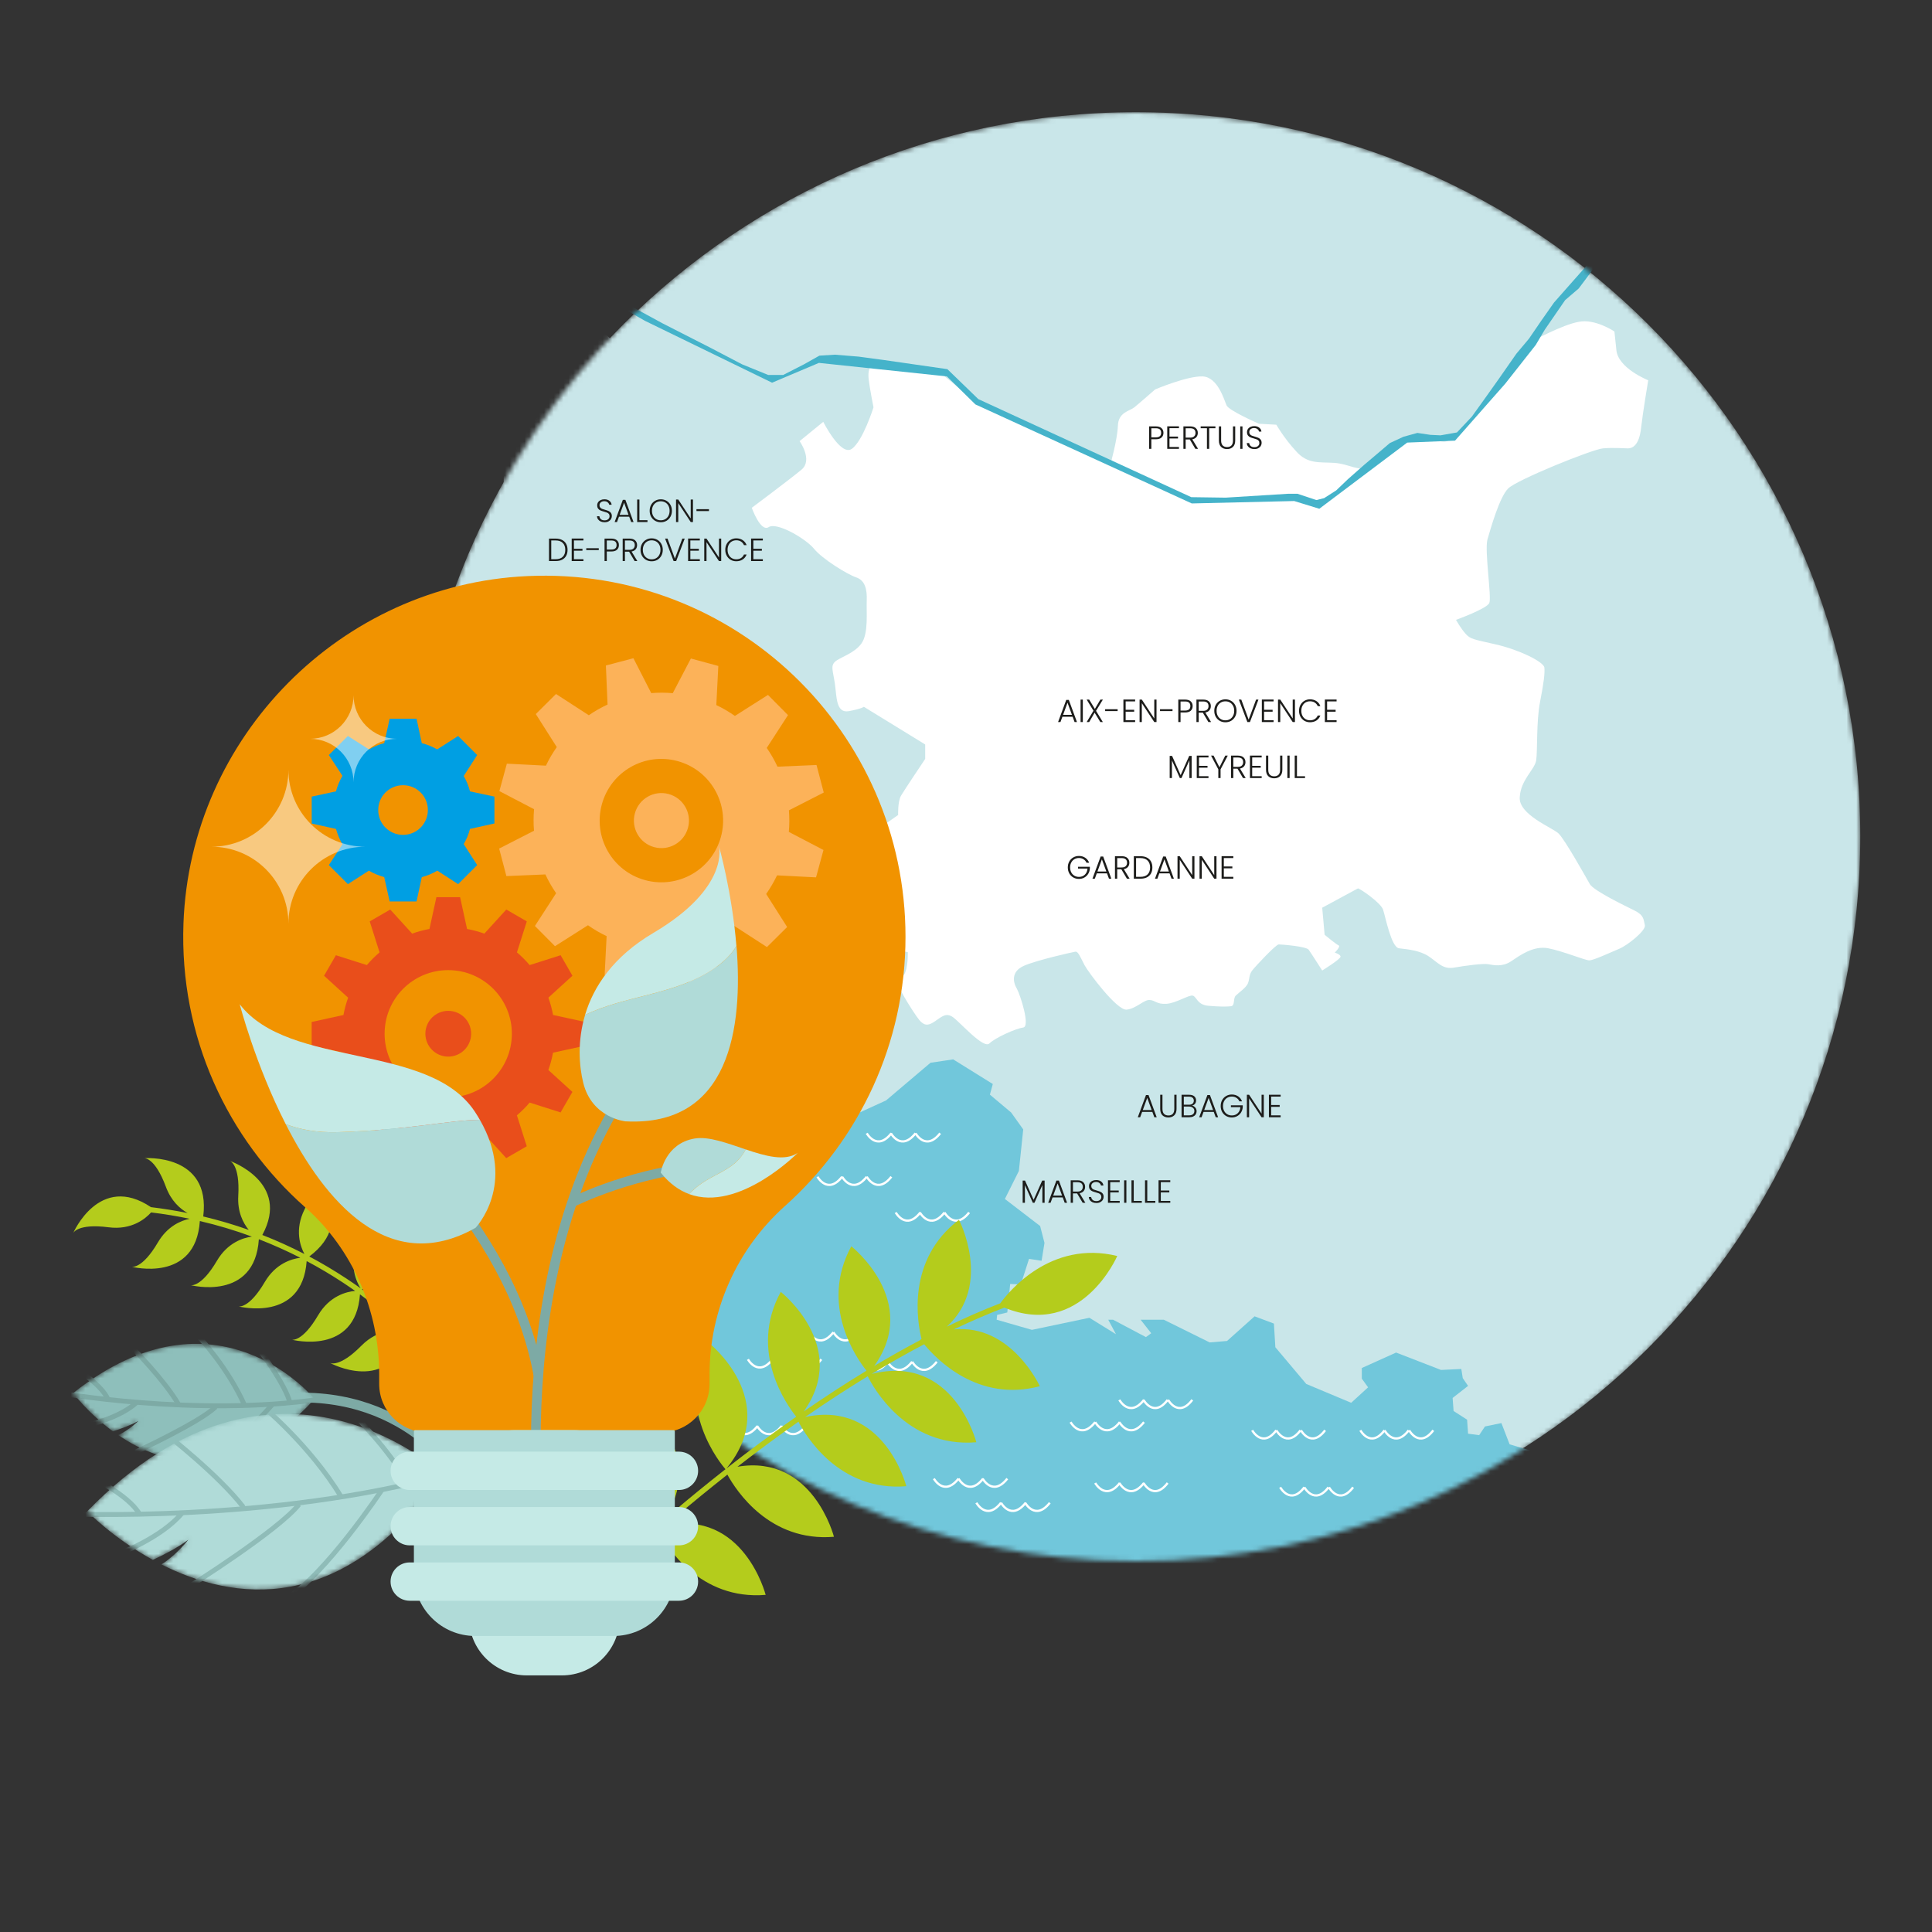 <svg xmlns="http://www.w3.org/2000/svg" width="396" height="396" viewBox="0 0 396 396" fill="none"><rect x="0" y="0" width="396" height="396" fill="#333333" stroke="none"/><mask id="mask0_144_737" style="mask-type:alpha" maskUnits="userSpaceOnUse" x="84" y="23" width="298" height="297"><circle cx="232.797" cy="171.5" r="148.5" fill="#D9D9D9"></circle></mask><g mask="url(#mask0_144_737)"><path d="M232.797 319.802C314.811 319.802 381.297 253.361 381.297 171.401C381.297 89.441 314.811 23 232.797 23C150.783 23 84.297 89.441 84.297 171.401C84.297 253.361 150.783 319.802 232.797 319.802Z" fill="#C9E6E9"></path><path d="M122.808 67.154L125.283 69.629L132.213 65.768L158.25 78.44L167.853 74.282L194.088 77.153L199.929 82.796L244.38 103.091L265.368 102.596L270.417 104.18L288.435 90.617L298.236 90.221L308.631 78.539L318.036 80.024L320.709 90.023H325.659L326.748 91.805L323.976 95.567L323.481 100.715L303.582 105.467L292.791 118.238C292.791 118.238 295.266 129.524 295.563 129.524C295.761 129.524 287.841 132.989 287.841 132.989L290.316 138.335L298.038 138.83L304.869 141.701L302.988 158.729L299.127 168.035L310.017 178.034L312.987 183.974L322.887 189.518L323.679 191.993L311.898 199.022L314.175 216.941L310.413 219.416L300.909 216.743L297.444 221.495L298.335 224.267L295.761 228.722L298.533 230.9L308.235 228.326L313.284 235.85L318.828 240.404V246.443L303.087 253.868V257.432L297.939 259.115L296.058 280.598L286.851 277.034L279.822 280.202V282.38L281.109 284.162L277.644 287.33L268.437 283.469L262.101 275.945L261.804 271.094L257.844 269.609L252.201 274.658L248.637 274.955L239.232 270.302H234.48L236.658 273.074L235.569 273.866L228.837 270.302H227.847L229.431 273.272L223.986 269.906L212.205 272.381L204.978 270.302L205.077 269.312L207.156 268.817L207.75 262.976L209.928 263.075L211.611 257.828L214.185 258.224L214.779 254.561L213.888 251.096L206.661 245.552L209.532 239.81L210.126 233.771L210.423 231.395L207.948 227.93L203.592 224.267L204.186 222.089L196.068 217.04L191.415 217.733L182.307 225.455L174.288 229.118L161.913 228.524L161.22 227.435H159.636L158.943 229.712L139.539 230.306L138.252 228.722L130.035 228.821L129.837 230.207L127.362 231.791L124.491 230.999L117.759 223.772L119.442 220.505L117.561 220.208L108.948 206.942L112.017 203.873L111.522 202.883H113.106V202.388L109.542 202.289L108.255 204.962L103.8 194.765L99.246 193.973L98.454 193.181L96.177 194.468L93.801 192.092C93.801 192.092 88.653 194.765 88.653 194.864C88.653 194.963 88.356 196.448 88.356 196.448L85.287 198.131L85.584 200.507L78.06 208.328L69.546 204.17L68.754 205.556L73.605 209.12L71.823 210.704L72.912 213.476L79.842 220.01L80.139 219.812L79.446 218.921L86.376 214.862L88.752 211.595L88.455 210.011L88.554 209.12L89.94 210.902L90.138 213.179L74.298 229.91L72.615 230.009L68.457 221.891L68.259 217.436L45.687 198.725L41.826 194.072L41.43 192.785L41.925 190.904L45.39 183.875L45.885 178.529L47.37 176.648L51.528 176.45L54.795 175.955L57.468 176.153L60.24 178.826L62.22 177.737L66.279 181.4L71.922 179.123L76.179 170.312L86.277 163.778L88.851 164.471L91.029 163.58L78.456 152.393L79.248 146.156L77.367 135.464L87.465 123.386L94.197 121.406L96.474 125.762L105.582 123.287L96.375 114.674L103.206 101.309L103.404 87.053L95.88 84.578L96.078 82.4L106.671 73.985L116.472 72.896L122.808 67.154Z" fill="#C9E6E9"></path><path d="M114.195 146.75L116.274 146.453L116.967 149.126L118.551 149.819L119.64 151.007L119.046 151.799V152.888L123.006 158.927L126.669 156.452L134.688 157.64L138.549 156.749L142.014 158.729L142.311 162.095L141.123 162.788L146.766 176.846L149.538 181.103L152.211 181.697L155.181 176.45L160.329 172.787L168.15 170.015L170.031 171.203L172.308 176.945L171.813 179.717L164.388 185.954L160.626 192.389L148.152 203.279L145.083 203.972L143.895 203.18V201.2L142.509 201.299L137.559 202.982L129.144 203.18L127.659 202.19L125.481 202.091L118.551 202.487L116.472 203.18L112.215 203.081V202.487L115.581 201.893H122.016L127.362 201.398L128.352 196.349L125.976 188.726L126.669 185.36L125.778 180.41L122.115 177.539L113.403 177.737L111.324 175.064L111.918 172.193L110.829 166.649L111.324 162.986L114.393 158.729L113.997 151.799L114.195 146.75Z" fill="white"></path><path d="M20.145 225.257C20.145 225.257 109.74 427.316 326.55 303.368L320.61 303.863L320.511 302.477L323.184 301.19L322.095 300.299L324.471 297.923L322.986 295.151L320.61 294.557L316.749 298.22L309.423 296.042L307.74 291.686L304.374 292.379L303.186 294.161L300.909 293.864L300.711 290.993L297.939 289.211L297.741 286.538L300.909 284.063L299.82 282.479L299.523 280.598L295.365 280.796L286.158 277.232L279.129 280.4V282.578L280.416 284.36L276.951 287.528L267.744 283.667L261.408 276.143L261.111 271.292L257.151 269.807L251.508 274.856L247.944 275.153L238.539 270.5H233.787L235.965 273.272L234.876 274.064L228.144 270.5H227.154L228.738 273.47L223.293 270.104L211.512 272.579L204.285 270.5L204.384 269.51L206.463 269.015L207.057 263.174L209.235 263.273L210.918 258.026L213.492 258.422L214.086 254.759L213.195 251.294L205.968 245.75L208.839 240.008L209.73 231.494L207.255 228.029L202.899 224.366L203.493 222.188L195.375 217.139L190.722 217.832L181.614 225.554L173.595 229.217L161.22 228.623L160.527 227.534H158.943L158.25 229.811L138.846 230.405L137.559 228.821L129.342 228.92L129.144 230.306L126.669 231.89L123.798 231.098L116.967 223.871L118.65 220.604L116.769 220.307L108.156 207.041L111.225 203.972L110.73 202.982L116.571 203.081L118.65 202.388L125.481 201.992H127.659L129.045 202.982L137.46 202.883L142.41 201.101L143.796 201.002V202.982L144.984 203.774L148.053 203.081L160.527 192.29L164.289 185.855L171.813 179.519L172.407 176.846L170.13 171.104L168.249 169.916L160.329 172.688L155.28 176.351L152.211 181.598L149.538 181.004L146.766 176.747L141.123 162.689L142.311 161.996L142.014 158.63L138.549 156.65L134.688 157.442L126.669 156.353L123.006 158.828L119.046 152.69L119.145 151.601L119.739 150.809L118.65 149.621L117.066 148.928L116.373 146.255L114.294 146.552L114.096 151.601L114.492 158.333L111.324 162.788L110.829 166.451L112.017 171.995L111.324 174.866L113.403 177.44L121.917 177.242L125.679 180.113L126.57 185.063L125.976 188.429L128.352 196.151L127.362 201.2L122.016 201.695H115.68L112.314 202.289L108.75 202.19L107.463 204.863L103.008 194.666L98.454 193.874L97.662 193.082L95.385 194.369L93.009 191.993L87.861 194.765L87.564 196.349L85.287 198.131L85.584 200.507L78.06 208.328L69.546 204.17L68.754 205.556L73.605 209.12L71.823 210.704L72.912 213.476L79.842 220.01L80.139 219.812L79.446 218.921L86.376 214.862L88.752 211.595L88.455 210.011L88.554 209.12L89.742 211.1L90.237 213.179L74.397 229.91L72.714 230.009L68.457 221.891L68.259 217.436L45.687 198.725L41.826 194.072L41.43 192.785L41.925 190.904L45.39 183.875L45.786 179.024L43.014 172.292L42.024 169.223L41.43 161.699L38.361 155.264L37.767 152.591L32.52 145.859L24.303 139.325L21.333 135.86L20.145 132.296L19.452 125.96L17.274 122.99L13.314 120.614L7.572 118.139L5.295 116.159L4.107 113.387L3.612 111.902L4.107 110.417L6.285 106.952L9.255 103.982L11.334 102.299L11.532 99.725L11.037 96.359L9.948 93.587L8.364 91.211L7.374 89.033L6.978 87.152L7.572 84.578L8.562 81.212L9.651 78.539L10.245 74.975L10.641 72.104L13.413 68.54L16.581 64.58L16.878 61.709L16.581 58.244H14.799V63.194L9.453 70.124L8.463 72.401L7.968 76.856L6.681 80.618L5.295 84.578L4.899 87.251L5.394 89.924L6.978 92.696L8.562 95.369L9.552 98.042L9.75 100.121L9.354 101.507L6.186 104.18L3.315 107.645L1.83 112.001L2.721 115.367L4.404 117.743L7.077 119.921L10.542 121.505L13.611 122.891L16.185 124.475L17.472 125.861L18.165 128.336L18.561 131.999L19.056 134.672L20.244 137.246L21.828 139.325L23.907 141.107L26.877 143.582L30.342 146.651L33.51 149.918L36.183 154.175L36.777 156.155L37.668 157.937L38.955 160.115L39.45 162.392L39.846 167.144L40.539 170.906L41.43 173.183L42.321 174.866L43.113 176.945L44.103 178.826L44.202 181.004L43.806 183.776L42.42 186.449L41.133 188.825L40.242 191.102L39.846 192.983L40.341 195.062L41.628 196.646L43.905 199.319L46.578 201.992L48.954 204.071L51.627 206.348L54.498 208.328L57.171 210.308L60.834 212.783L62.913 214.367L65.091 215.951L66.18 217.337L66.477 220.109L67.17 223.772L68.259 226.346L69.249 228.128L70.635 230.108L68.655 231.89L57.567 225.752L39.252 224.069L26.877 226.544L20.145 225.257Z" fill="#71C7DB"></path><path d="M90.534 275.648C90.534 275.648 92.613 279.41 95.583 275.648" stroke="white" stroke-width="0.46"></path><path d="M95.484 275.648C95.484 275.648 97.563 279.41 100.533 275.648" stroke="white" stroke-width="0.46"></path><path d="M100.533 275.648C100.533 275.648 102.612 279.41 105.582 275.648" stroke="white" stroke-width="0.46"></path><path d="M99.741 270.5C99.741 270.5 101.82 274.262 104.79 270.5" stroke="white" stroke-width="0.46"></path><path d="M104.79 270.5C104.79 270.5 106.869 274.262 109.839 270.5" stroke="white" stroke-width="0.46"></path><path d="M109.74 270.5C109.74 270.5 111.819 274.262 114.789 270.5" stroke="white" stroke-width="0.46"></path><path d="M176.961 279.113C176.961 279.113 179.04 282.875 182.01 279.113" stroke="white" stroke-width="0.46"></path><path d="M181.911 279.113C181.911 279.113 183.99 282.875 186.96 279.113" stroke="white" stroke-width="0.46"></path><path d="M186.96 279.113C186.96 279.113 189.039 282.875 192.009 279.113" stroke="white" stroke-width="0.46"></path><path d="M262.398 304.853C262.398 304.853 264.477 308.615 267.348 304.853" stroke="white" stroke-width="0.46"></path><path d="M267.348 304.853C267.348 304.853 269.427 308.615 272.298 304.853" stroke="white" stroke-width="0.46"></path><path d="M272.397 304.853C272.397 304.853 274.476 308.615 277.347 304.853" stroke="white" stroke-width="0.46"></path><path d="M200.127 308.021C200.127 308.021 202.206 311.783 205.176 308.021" stroke="white" stroke-width="0.46"></path><path d="M205.176 308.021C205.176 308.021 207.255 311.783 210.225 308.021" stroke="white" stroke-width="0.46"></path><path d="M210.126 308.021C210.126 308.021 212.205 311.783 215.175 308.021" stroke="white" stroke-width="0.46"></path><path d="M165.774 273.074C165.774 273.074 167.853 276.836 170.823 273.074" stroke="white" stroke-width="0.46"></path><path d="M170.823 273.074C170.823 273.074 172.902 276.836 175.872 273.074" stroke="white" stroke-width="0.46"></path><path d="M175.773 273.074C175.773 273.074 177.852 276.836 180.822 273.074" stroke="white" stroke-width="0.46"></path><path d="M224.481 303.962C224.481 303.962 226.56 307.724 229.53 303.962" stroke="white" stroke-width="0.46"></path><path d="M229.431 303.962C229.431 303.962 231.51 307.724 234.48 303.962" stroke="white" stroke-width="0.46"></path><path d="M234.381 303.962C234.381 303.962 236.46 307.724 239.331 303.962" stroke="white" stroke-width="0.46"></path><path d="M256.656 293.171C256.656 293.171 258.735 296.933 261.606 293.171" stroke="white" stroke-width="0.46"></path><path d="M261.606 293.171C261.606 293.171 263.685 296.933 266.556 293.171" stroke="white" stroke-width="0.46"></path><path d="M266.655 293.171C266.655 293.171 268.734 296.933 271.605 293.171" stroke="white" stroke-width="0.46"></path><path d="M229.431 286.934C229.431 286.934 231.51 290.696 234.48 286.934" stroke="white" stroke-width="0.46"></path><path d="M234.381 286.934C234.381 286.934 236.46 290.696 239.331 286.934" stroke="white" stroke-width="0.46"></path><path d="M239.43 286.934C239.43 286.934 241.509 290.696 244.38 286.934" stroke="white" stroke-width="0.46"></path><path d="M219.432 291.488C219.432 291.488 221.511 295.25 224.481 291.488" stroke="white" stroke-width="0.46"></path><path d="M224.481 291.488C224.481 291.488 226.56 295.25 229.53 291.488" stroke="white" stroke-width="0.46"></path><path d="M229.431 291.488C229.431 291.488 231.51 295.25 234.48 291.488" stroke="white" stroke-width="0.46"></path><path d="M278.832 293.171C278.832 293.171 280.911 296.933 283.782 293.171" stroke="white" stroke-width="0.46"></path><path d="M283.782 293.171C283.782 293.171 285.861 296.933 288.732 293.171" stroke="white" stroke-width="0.46"></path><path d="M288.831 293.171C288.831 293.171 290.91 296.933 293.781 293.171" stroke="white" stroke-width="0.46"></path><path d="M177.654 232.286C177.654 232.286 179.733 236.048 182.703 232.286" stroke="white" stroke-width="0.46"></path><path d="M182.604 232.286C182.604 232.286 184.683 236.048 187.653 232.286" stroke="white" stroke-width="0.46"></path><path d="M187.653 232.286C187.653 232.286 189.732 236.048 192.702 232.286" stroke="white" stroke-width="0.46"></path><path d="M167.556 241.196C167.556 241.196 169.635 244.958 172.605 241.196" stroke="white" stroke-width="0.46"></path><path d="M172.605 241.196C172.605 241.196 174.684 244.958 177.654 241.196" stroke="white" stroke-width="0.46"></path><path d="M177.654 241.196C177.654 241.196 179.733 244.958 182.703 241.196" stroke="white" stroke-width="0.46"></path><path d="M183.594 248.522C183.594 248.522 185.673 252.284 188.643 248.522" stroke="white" stroke-width="0.46"></path><path d="M188.544 248.522C188.544 248.522 190.623 252.284 193.593 248.522" stroke="white" stroke-width="0.46"></path><path d="M193.593 248.522C193.593 248.522 195.672 252.284 198.642 248.522" stroke="white" stroke-width="0.46"></path><path d="M153.3 312.575C153.3 312.575 155.379 316.337 158.349 312.575" stroke="white" stroke-width="0.46"></path><path d="M158.25 312.575C158.25 312.575 160.329 316.337 163.299 312.575" stroke="white" stroke-width="0.46"></path><path d="M163.299 312.575C163.299 312.575 165.378 316.337 168.348 312.575" stroke="white" stroke-width="0.46"></path><path d="M145.776 318.119C145.776 318.119 147.855 321.881 150.825 318.119" stroke="white" stroke-width="0.46"></path><path d="M150.825 318.119C150.825 318.119 152.904 321.881 155.874 318.119" stroke="white" stroke-width="0.46"></path><path d="M155.775 318.119C155.775 318.119 157.854 321.881 160.824 318.119" stroke="white" stroke-width="0.46"></path><path d="M128.649 257.63C128.649 257.63 130.728 261.392 133.698 257.63" stroke="white" stroke-width="0.46"></path><path d="M133.698 257.63C133.698 257.63 135.777 261.392 138.747 257.63" stroke="white" stroke-width="0.46"></path><path d="M138.648 257.63C138.648 257.63 140.727 261.392 143.697 257.63" stroke="white" stroke-width="0.46"></path><path d="M113.601 254.759C113.601 254.759 115.68 258.521 118.65 254.759" stroke="white" stroke-width="0.46"></path><path d="M118.65 254.759C118.65 254.759 120.729 258.521 123.699 254.759" stroke="white" stroke-width="0.46"></path><path d="M123.6 254.759C123.6 254.759 125.679 258.521 128.649 254.759" stroke="white" stroke-width="0.46"></path><path d="M136.173 253.076C136.173 253.076 138.252 256.838 141.222 253.076" stroke="white" stroke-width="0.46"></path><path d="M141.123 253.076C141.123 253.076 143.202 256.838 146.172 253.076" stroke="white" stroke-width="0.46"></path><path d="M146.172 253.076C146.172 253.076 148.251 256.838 151.221 253.076" stroke="white" stroke-width="0.46"></path><path d="M98.85 281.192C98.85 281.192 100.929 284.954 103.899 281.192" stroke="white" stroke-width="0.46"></path><path d="M103.899 281.192C103.899 281.192 105.978 284.954 108.948 281.192" stroke="white" stroke-width="0.46"></path><path d="M108.849 281.192C108.849 281.192 110.928 284.954 113.898 281.192" stroke="white" stroke-width="0.46"></path><path d="M153.3 278.618C153.3 278.618 155.379 282.38 158.349 278.618" stroke="white" stroke-width="0.46"></path><path d="M158.25 278.618C158.25 278.618 160.329 282.38 163.299 278.618" stroke="white" stroke-width="0.46"></path><path d="M163.299 278.618C163.299 278.618 165.378 282.38 168.348 278.618" stroke="white" stroke-width="0.46"></path><path d="M150.231 292.28C150.231 292.28 152.31 296.042 155.28 292.28" stroke="white" stroke-width="0.46"></path><path d="M155.181 292.28C155.181 292.28 157.26 296.042 160.23 292.28" stroke="white" stroke-width="0.46"></path><path d="M160.131 292.28C160.131 292.28 162.21 296.042 165.18 292.28" stroke="white" stroke-width="0.46"></path><path d="M85.386 304.754C85.386 304.754 87.465 308.516 90.435 304.754" stroke="white" stroke-width="0.46"></path><path d="M90.336 304.754C90.336 304.754 92.415 308.516 95.385 304.754" stroke="white" stroke-width="0.46"></path><path d="M95.385 304.754C95.385 304.754 97.464 308.516 100.434 304.754" stroke="white" stroke-width="0.46"></path><path d="M191.415 303.071C191.415 303.071 193.494 306.833 196.464 303.071" stroke="white" stroke-width="0.46"></path><path d="M196.464 303.071C196.464 303.071 198.543 306.833 201.513 303.071" stroke="white" stroke-width="0.46"></path><path d="M201.414 303.071C201.414 303.071 203.493 306.833 206.463 303.071" stroke="white" stroke-width="0.46"></path><path d="M82.911 232.286C82.911 232.286 84.99 236.048 87.96 232.286" stroke="white" stroke-width="0.46"></path><path d="M87.861 206.15C87.861 206.15 89.94 209.912 92.91 206.15" stroke="white" stroke-width="0.46"></path><path d="M92.811 206.15C92.811 206.15 94.89 209.912 97.86 206.15" stroke="white" stroke-width="0.46"></path><path d="M97.86 206.15C97.86 206.15 99.939 209.912 102.909 206.15" stroke="white" stroke-width="0.46"></path><path d="M89.544 223.376C89.544 223.376 91.623 227.138 94.593 223.376" stroke="white" stroke-width="0.46"></path><path d="M94.494 223.376C94.494 223.376 96.573 227.138 99.543 223.376" stroke="white" stroke-width="0.46"></path><path d="M99.543 223.376C99.543 223.376 101.622 227.138 104.592 223.376" stroke="white" stroke-width="0.46"></path><path d="M99.84 227.633C99.84 227.633 101.919 231.395 104.889 227.633" stroke="white" stroke-width="0.46"></path><path d="M104.79 227.633C104.79 227.633 106.869 231.395 109.839 227.633" stroke="white" stroke-width="0.46"></path><path d="M109.839 227.633C109.839 227.633 111.918 231.395 114.789 227.633" stroke="white" stroke-width="0.46"></path><path d="M170.328 171.5C170.328 171.5 173.001 177.638 172.209 179.123C171.417 180.608 170.328 182.192 170.328 182.192C170.328 182.192 173.397 192.587 175.377 192.983C177.357 193.379 186.069 195.161 186.069 195.161C186.069 195.161 186.168 198.527 185.277 199.814C184.386 201.101 184.089 201.497 184.584 202.883C185.178 204.269 188.049 208.823 188.742 209.417C189.435 210.011 190.029 210.407 191.514 209.417C192.999 208.427 193.89 207.437 195.375 208.526C196.86 209.615 201.612 215.06 202.8 213.872C203.988 212.684 208.245 210.803 209.73 210.605C211.215 210.407 209.136 203.972 208.443 202.685C207.651 201.398 207.156 199.121 209.928 197.933C212.7 196.745 219.828 195.161 220.422 195.062C221.016 194.963 221.511 196.349 222.303 197.834C223.095 199.319 228.936 207.14 230.916 206.942C232.896 206.744 234.48 204.863 235.668 204.962C236.856 205.061 237.054 205.853 239.034 205.754C241.014 205.655 243.687 203.873 244.479 204.071C245.271 204.269 245.37 205.952 247.647 206.15C249.924 206.348 251.409 206.348 252.3 206.249C253.191 206.15 252.696 204.665 253.29 204.071C253.884 203.477 255.369 202.487 255.765 201.596C256.161 200.705 255.963 199.814 256.656 198.923C257.349 198.032 261.507 193.577 262.101 193.577C262.695 193.577 267.744 193.973 268.239 194.666C268.734 195.359 271.011 198.923 271.011 198.923C271.011 198.923 274.872 196.547 274.773 196.052C274.674 195.557 273.585 195.26 273.585 195.26C273.585 195.26 274.872 193.973 274.377 193.775C273.882 193.577 271.506 191.597 271.506 191.597L271.011 186.053C271.011 186.053 278.139 182.192 278.337 182.093C278.535 181.994 282.99 184.964 283.485 186.449C283.98 187.934 285.168 194.171 286.752 194.369C288.336 194.567 291.009 194.765 292.89 196.052C294.771 197.339 295.761 198.725 298.038 198.329C300.315 197.933 303.978 197.438 305.067 197.636C306.156 197.834 307.938 198.23 309.72 197.042C311.502 195.854 314.274 193.775 317.343 194.369C320.412 194.963 324.867 196.844 325.758 196.844C326.649 196.844 330.213 195.161 331.896 194.468C333.579 193.775 337.44 190.706 337.143 189.617C336.846 188.528 337.044 187.637 335.064 186.647C333.084 185.657 326.649 182.588 325.857 181.202C325.065 179.816 320.709 171.995 319.422 170.807C318.135 169.619 311.205 166.946 311.502 163.382C311.7 159.818 314.571 157.739 314.868 155.858C315.165 153.977 314.868 147.938 315.66 143.879C316.452 139.82 316.65 138.038 316.551 136.85C316.452 135.662 311.403 133.187 306.651 132.098C301.899 131.009 301.404 131.009 300.414 129.92C299.424 128.831 298.434 127.049 298.434 127.049C298.434 127.049 304.77 124.772 305.265 123.584C305.76 122.396 304.275 112.991 304.869 110.615C305.562 108.239 307.344 101.903 309.126 100.121C310.908 98.339 326.352 92.102 328.53 91.904C330.708 91.706 332.787 91.904 333.678 91.904C334.569 91.904 335.955 91.31 336.351 87.845C336.747 84.38 337.836 77.945 337.836 77.945C337.836 77.945 331.599 75.47 331.302 71.708L330.906 67.946C330.906 67.946 326.946 65.273 323.58 65.966C320.214 66.56 314.076 69.926 314.076 69.926C314.076 69.926 310.413 74.579 307.641 78.044C305.166 81.212 299.325 89.132 296.85 90.32C294.375 91.508 291.603 86.558 280.416 95.567C278.832 96.854 276.555 95.072 273.486 94.874C270.417 94.676 268.041 95.171 265.665 92.498C263.19 89.825 261.606 87.053 261.606 87.053L258.042 86.855C258.042 86.855 251.904 84.182 251.409 83.093C250.914 82.004 249.627 77.252 246.459 77.153C243.291 77.054 236.757 79.826 236.757 79.826C236.757 79.826 233.49 82.697 232.5 83.489C231.51 84.281 229.233 84.479 229.134 87.251C229.035 90.122 227.55 95.369 227.55 95.369C227.55 95.369 211.611 87.053 208.443 86.162C205.275 85.271 199.731 82.103 199.731 82.103L192.9 76.559C192.9 76.559 179.436 73.985 178.842 74.579C178.248 75.173 177.852 76.064 178.05 77.747C178.248 79.529 179.04 83.489 179.04 83.489C179.04 83.489 176.862 90.419 174.585 92.003C172.308 93.587 168.744 86.459 168.744 86.459L163.893 90.419C163.893 90.419 166.665 94.28 164.289 96.26C161.913 98.24 154.092 104.081 154.092 104.081C154.092 104.081 155.874 109.13 157.557 108.041C159.24 106.952 165.18 110.417 166.863 112.496C168.546 114.575 173.694 117.743 175.476 118.337C177.258 118.931 177.753 120.713 177.654 123.089C177.555 125.465 178.05 129.821 176.565 131.9C175.08 133.979 172.011 134.771 171.12 135.662C170.229 136.553 170.724 137.444 171.12 140.117C171.516 142.79 171.318 146.255 173.991 145.76C176.664 145.265 177.06 144.869 177.06 144.869L189.633 152.591V155.561C189.633 155.561 185.376 161.897 184.683 163.085C183.99 164.273 184.089 167.045 184.089 167.045L177.456 171.698L170.328 171.5Z" fill="white"></path><path d="M323.58 59.135L320.808 61.511L316.65 67.55L314.769 70.718L308.532 78.638L298.236 90.32L288.435 90.716L270.417 104.279L265.269 102.695L244.281 103.19L199.929 82.895L194.088 77.153L167.853 74.381L158.25 78.44L132.213 65.768L121.125 59.432L120.234 58.244H122.016L125.778 60.818L135.777 66.263L145.677 71.312L152.112 74.678L157.458 76.856H160.527L164.784 74.678L167.952 72.896L171.12 72.698L175.971 73.094L181.119 73.787L194.187 75.668L200.523 81.806L244.182 101.903L251.211 102.002L263.982 101.21H265.962L269.823 102.497L271.407 102.101L273.882 100.517L276.258 98.24L279.624 95.27L282.198 93.092L284.871 90.815L287.643 89.528L290.514 88.736L293.187 89.132L295.266 89.231L298.632 88.637L301.701 85.37L304.473 81.509L307.146 77.747L310.809 72.5L313.383 69.431L315.957 65.669L318.531 62.006L325.263 54.383H327.144L323.58 59.135Z" fill="#45B3CA"></path><path d="M94.829 146.876V151.483H94.368V146.876H94.829ZM97.271 151.529C96.968 151.529 96.7 151.476 96.467 151.371C96.238 151.265 96.058 151.118 95.926 150.929C95.795 150.74 95.724 150.53 95.716 150.297H96.203C96.225 150.521 96.324 150.718 96.5 150.89C96.675 151.057 96.933 151.14 97.271 151.14C97.583 151.14 97.829 151.061 98.009 150.903C98.193 150.74 98.286 150.536 98.286 150.29C98.286 150.092 98.235 149.934 98.134 149.816C98.033 149.693 97.908 149.603 97.758 149.545C97.609 149.484 97.403 149.418 97.139 149.348C96.832 149.264 96.588 149.183 96.407 149.104C96.227 149.025 96.074 148.902 95.946 148.735C95.819 148.568 95.755 148.342 95.755 148.056C95.755 147.819 95.817 147.608 95.94 147.423C96.063 147.235 96.236 147.087 96.46 146.982C96.684 146.876 96.941 146.824 97.231 146.824C97.657 146.824 98 146.929 98.259 147.14C98.523 147.347 98.674 147.615 98.714 147.944H98.213C98.182 147.755 98.079 147.588 97.903 147.443C97.728 147.294 97.49 147.219 97.192 147.219C96.915 147.219 96.684 147.294 96.5 147.443C96.315 147.588 96.223 147.788 96.223 148.043C96.223 148.236 96.273 148.392 96.375 148.511C96.476 148.629 96.601 148.72 96.75 148.781C96.904 148.843 97.11 148.908 97.37 148.979C97.668 149.062 97.91 149.146 98.095 149.229C98.279 149.308 98.435 149.431 98.562 149.598C98.69 149.765 98.754 149.989 98.754 150.27C98.754 150.486 98.696 150.69 98.582 150.883C98.468 151.077 98.299 151.232 98.075 151.351C97.851 151.47 97.583 151.529 97.271 151.529ZM102.34 146.876V147.259H101.062V151.483H100.601V147.259H99.316V146.876H102.34ZM105.52 151.483L104.38 149.559H103.53V151.483H103.069V146.876H104.453C104.967 146.876 105.355 147 105.619 147.246C105.887 147.492 106.021 147.814 106.021 148.214C106.021 148.548 105.924 148.834 105.731 149.071C105.542 149.304 105.261 149.455 104.888 149.526L106.074 151.483H105.52ZM103.53 149.183H104.459C104.819 149.183 105.09 149.095 105.27 148.919C105.454 148.744 105.547 148.509 105.547 148.214C105.547 147.911 105.459 147.678 105.283 147.516C105.107 147.349 104.83 147.265 104.453 147.265H103.53V149.183ZM107.398 147.252V148.972H109.144V149.354H107.398V151.101H109.342V151.483H106.936V146.87H109.342V147.252H107.398ZM111.648 151.529C111.345 151.529 111.077 151.476 110.844 151.371C110.615 151.265 110.435 151.118 110.303 150.929C110.172 150.74 110.101 150.53 110.093 150.297H110.58C110.602 150.521 110.701 150.718 110.877 150.89C111.053 151.057 111.31 151.14 111.648 151.14C111.96 151.14 112.206 151.061 112.386 150.903C112.57 150.74 112.663 150.536 112.663 150.29C112.663 150.092 112.612 149.934 112.511 149.816C112.41 149.693 112.285 149.603 112.135 149.545C111.986 149.484 111.78 149.418 111.516 149.348C111.208 149.264 110.965 149.183 110.785 149.104C110.604 149.025 110.451 148.902 110.323 148.735C110.196 148.568 110.132 148.342 110.132 148.056C110.132 147.819 110.194 147.608 110.317 147.423C110.44 147.235 110.613 147.087 110.837 146.982C111.061 146.876 111.318 146.824 111.608 146.824C112.034 146.824 112.377 146.929 112.636 147.14C112.9 147.347 113.051 147.615 113.091 147.944H112.59C112.559 147.755 112.456 147.588 112.28 147.443C112.105 147.294 111.867 147.219 111.569 147.219C111.292 147.219 111.061 147.294 110.877 147.443C110.692 147.588 110.6 147.788 110.6 148.043C110.6 148.236 110.651 148.392 110.752 148.511C110.853 148.629 110.978 148.72 111.127 148.781C111.281 148.843 111.487 148.908 111.747 148.979C112.045 149.062 112.287 149.146 112.472 149.229C112.656 149.308 112.812 149.431 112.939 149.598C113.067 149.765 113.131 149.989 113.131 150.27C113.131 150.486 113.073 150.69 112.959 150.883C112.845 151.077 112.676 151.232 112.452 151.351C112.228 151.47 111.96 151.529 111.648 151.529Z" fill="#1D1D1B"></path><path d="M123.924 107.046C123.621 107.046 123.353 106.993 123.12 106.888C122.892 106.783 122.712 106.635 122.58 106.446C122.448 106.258 122.378 106.047 122.369 105.814H122.857C122.879 106.038 122.978 106.236 123.153 106.407C123.329 106.574 123.586 106.657 123.924 106.657C124.236 106.657 124.482 106.578 124.662 106.42C124.847 106.258 124.939 106.053 124.939 105.807C124.939 105.61 124.889 105.451 124.788 105.333C124.687 105.21 124.561 105.12 124.412 105.063C124.263 105.001 124.056 104.935 123.792 104.865C123.485 104.781 123.241 104.7 123.061 104.621C122.881 104.542 122.727 104.419 122.6 104.252C122.472 104.085 122.409 103.859 122.409 103.573C122.409 103.336 122.47 103.125 122.593 102.941C122.716 102.752 122.89 102.604 123.114 102.499C123.338 102.394 123.595 102.341 123.885 102.341C124.311 102.341 124.654 102.446 124.913 102.657C125.176 102.864 125.328 103.132 125.367 103.461H124.867C124.836 103.272 124.733 103.105 124.557 102.96C124.381 102.811 124.144 102.736 123.845 102.736C123.568 102.736 123.338 102.811 123.153 102.96C122.969 103.105 122.876 103.305 122.876 103.56C122.876 103.753 122.927 103.909 123.028 104.028C123.129 104.147 123.254 104.237 123.404 104.298C123.557 104.36 123.764 104.426 124.023 104.496C124.322 104.579 124.564 104.663 124.748 104.746C124.933 104.825 125.089 104.948 125.216 105.115C125.343 105.282 125.407 105.506 125.407 105.787C125.407 106.003 125.35 106.207 125.236 106.4C125.121 106.594 124.952 106.75 124.728 106.868C124.504 106.987 124.236 107.046 123.924 107.046ZM128.967 105.906H126.872L126.47 107H125.982L127.663 102.453H128.183L129.857 107H129.369L128.967 105.906ZM128.829 105.524L127.92 103.033L127.01 105.524H128.829ZM131.059 106.624H132.713V107H130.597V102.394H131.059V106.624ZM135.44 107.046C135.014 107.046 134.628 106.947 134.281 106.75C133.933 106.547 133.659 106.269 133.457 105.913C133.259 105.552 133.16 105.146 133.16 104.693C133.16 104.241 133.259 103.837 133.457 103.481C133.659 103.121 133.933 102.842 134.281 102.644C134.628 102.442 135.014 102.341 135.44 102.341C135.871 102.341 136.26 102.442 136.607 102.644C136.954 102.842 137.226 103.121 137.424 103.481C137.622 103.837 137.72 104.241 137.72 104.693C137.72 105.146 137.622 105.552 137.424 105.913C137.226 106.269 136.954 106.547 136.607 106.75C136.26 106.947 135.871 107.046 135.44 107.046ZM135.44 106.644C135.783 106.644 136.091 106.565 136.363 106.407C136.635 106.249 136.851 106.022 137.009 105.728C137.167 105.429 137.246 105.085 137.246 104.693C137.246 104.302 137.167 103.96 137.009 103.665C136.851 103.371 136.635 103.145 136.363 102.987C136.091 102.829 135.783 102.749 135.44 102.749C135.098 102.749 134.79 102.829 134.518 102.987C134.245 103.145 134.03 103.371 133.872 103.665C133.714 103.96 133.635 104.302 133.635 104.693C133.635 105.085 133.714 105.429 133.872 105.728C134.03 106.022 134.245 106.249 134.518 106.407C134.79 106.565 135.098 106.644 135.44 106.644ZM142.038 107H141.576L139.026 103.125V107H138.565V102.394H139.026L141.576 106.262V102.394H142.038V107ZM145.316 104.364V104.753H142.753V104.364H145.316Z" fill="#1D1D1B"></path><path d="M113.891 110.394C114.401 110.394 114.838 110.486 115.203 110.67C115.567 110.855 115.846 111.121 116.04 111.468C116.233 111.815 116.33 112.228 116.33 112.707C116.33 113.181 116.233 113.592 116.04 113.939C115.846 114.282 115.567 114.545 115.203 114.73C114.838 114.91 114.401 115 113.891 115H112.527V110.394H113.891ZM113.891 114.618C114.533 114.618 115.02 114.451 115.354 114.117C115.693 113.779 115.862 113.309 115.862 112.707C115.862 112.1 115.693 111.628 115.354 111.29C115.02 110.947 114.533 110.776 113.891 110.776H112.989V114.618H113.891ZM117.641 110.769V112.489H119.388V112.871H117.641V114.618H119.585V115H117.18V110.387H119.585V110.769H117.641ZM122.728 112.364V112.753H120.165V112.364H122.728ZM126.857 111.718C126.857 112.114 126.728 112.432 126.469 112.674C126.209 112.915 125.821 113.036 125.302 113.036H124.373V115H123.912V110.394H125.302C125.816 110.394 126.203 110.514 126.462 110.756C126.726 110.998 126.857 111.318 126.857 111.718ZM125.302 112.641C126.023 112.641 126.383 112.333 126.383 111.718C126.383 111.411 126.297 111.178 126.126 111.02C125.955 110.861 125.68 110.782 125.302 110.782H124.373V112.641H125.302ZM130.083 115L128.943 113.076H128.093V115H127.631V110.394H129.015C129.529 110.394 129.918 110.517 130.182 110.763C130.45 111.009 130.584 111.332 130.584 111.731C130.584 112.065 130.487 112.351 130.294 112.588C130.105 112.821 129.824 112.972 129.45 113.043L130.636 115H130.083ZM128.093 112.7H129.022C129.382 112.7 129.652 112.612 129.832 112.436C130.017 112.261 130.109 112.026 130.109 111.731C130.109 111.428 130.021 111.195 129.846 111.033C129.67 110.866 129.393 110.782 129.015 110.782H128.093V112.7ZM133.568 115.046C133.142 115.046 132.756 114.947 132.409 114.75C132.062 114.547 131.787 114.269 131.585 113.913C131.387 113.552 131.288 113.146 131.288 112.693C131.288 112.241 131.387 111.837 131.585 111.481C131.787 111.121 132.062 110.842 132.409 110.644C132.756 110.442 133.142 110.341 133.568 110.341C133.999 110.341 134.388 110.442 134.735 110.644C135.082 110.842 135.354 111.121 135.552 111.481C135.75 111.837 135.849 112.241 135.849 112.693C135.849 113.146 135.75 113.552 135.552 113.913C135.354 114.269 135.082 114.547 134.735 114.75C134.388 114.947 133.999 115.046 133.568 115.046ZM133.568 114.644C133.911 114.644 134.219 114.565 134.491 114.407C134.763 114.249 134.979 114.022 135.137 113.728C135.295 113.429 135.374 113.085 135.374 112.693C135.374 112.302 135.295 111.96 135.137 111.665C134.979 111.371 134.763 111.145 134.491 110.987C134.219 110.829 133.911 110.749 133.568 110.749C133.226 110.749 132.918 110.829 132.646 110.987C132.373 111.145 132.158 111.371 132 111.665C131.842 111.96 131.763 112.302 131.763 112.693C131.763 113.085 131.842 113.429 132 113.728C132.158 114.022 132.373 114.249 132.646 114.407C132.918 114.565 133.226 114.644 133.568 114.644ZM140.344 110.394L138.597 115H138.07L136.324 110.394H136.824L138.334 114.499L139.856 110.394H140.344ZM141.498 110.769V112.489H143.244V112.871H141.498V114.618H143.442V115H141.037V110.387H143.442V110.769H141.498ZM147.824 115H147.363L144.812 111.125V115H144.351V110.394H144.812L147.363 114.262V110.394H147.824V115ZM148.658 112.693C148.658 112.241 148.757 111.837 148.954 111.481C149.152 111.121 149.422 110.842 149.765 110.644C150.108 110.442 150.49 110.341 150.912 110.341C151.426 110.341 151.865 110.464 152.23 110.71C152.599 110.952 152.867 111.294 153.034 111.738H152.493C152.361 111.426 152.159 111.182 151.887 111.006C151.619 110.831 151.294 110.743 150.912 110.743C150.573 110.743 150.268 110.822 149.996 110.98C149.728 111.138 149.517 111.367 149.363 111.665C149.209 111.96 149.132 112.302 149.132 112.693C149.132 113.085 149.209 113.427 149.363 113.722C149.517 114.016 149.728 114.242 149.996 114.4C150.268 114.558 150.573 114.638 150.912 114.638C151.294 114.638 151.619 114.552 151.887 114.381C152.159 114.205 152.361 113.963 152.493 113.656H153.034C152.867 114.095 152.599 114.435 152.23 114.677C151.861 114.919 151.421 115.04 150.912 115.04C150.49 115.04 150.108 114.941 149.765 114.743C149.422 114.541 149.152 114.262 148.954 113.906C148.757 113.55 148.658 113.146 148.658 112.693ZM154.414 110.769V112.489H156.16V112.871H154.414V114.618H156.358V115H153.953V110.387H156.358V110.769H154.414Z" fill="#1D1D1B"></path><path d="M118.312 211.424V215.971H117.851V212.34L116.23 215.971H115.894L114.273 212.354V215.971H113.811V211.424H114.299L116.059 215.365L117.818 211.424H118.312ZM122.028 214.877H119.932L119.53 215.971H119.043L120.723 211.424H121.244L122.917 215.971H122.43L122.028 214.877ZM121.889 214.495L120.98 212.004L120.071 214.495H121.889ZM126.109 215.971L124.969 214.047H124.119V215.971H123.658V211.365H125.042C125.556 211.365 125.945 211.488 126.208 211.734C126.476 211.98 126.61 212.303 126.61 212.703C126.61 213.037 126.513 213.322 126.32 213.559C126.131 213.792 125.85 213.944 125.477 214.014L126.663 215.971H126.109ZM124.119 213.672H125.048C125.409 213.672 125.679 213.584 125.859 213.408C126.043 213.232 126.136 212.997 126.136 212.703C126.136 212.4 126.048 212.167 125.872 212.004C125.696 211.837 125.42 211.754 125.042 211.754H124.119V213.672ZM130.221 211.365V211.747H128.942V215.971H128.481V211.747H127.196V211.365H130.221ZM131.411 211.365V215.971H130.949V211.365H131.411ZM136.08 212.709C135.948 212.406 135.746 212.169 135.473 211.998C135.205 211.822 134.889 211.734 134.524 211.734C134.182 211.734 133.874 211.813 133.602 211.971C133.329 212.129 133.114 212.356 132.956 212.65C132.798 212.94 132.719 213.278 132.719 213.665C132.719 214.052 132.798 214.392 132.956 214.686C133.114 214.981 133.329 215.207 133.602 215.365C133.874 215.523 134.182 215.602 134.524 215.602C134.845 215.602 135.133 215.534 135.388 215.398C135.647 215.258 135.853 215.06 136.007 214.805C136.165 214.546 136.255 214.245 136.277 213.902H134.34V213.527H136.765V213.863C136.743 214.267 136.633 214.634 136.436 214.963C136.238 215.288 135.972 215.545 135.638 215.734C135.309 215.923 134.937 216.018 134.524 216.018C134.098 216.018 133.712 215.919 133.365 215.721C133.018 215.519 132.743 215.24 132.541 214.884C132.343 214.524 132.244 214.117 132.244 213.665C132.244 213.212 132.343 212.808 132.541 212.452C132.743 212.092 133.018 211.813 133.365 211.615C133.712 211.413 134.098 211.312 134.524 211.312C135.017 211.312 135.447 211.435 135.816 211.681C136.185 211.927 136.453 212.27 136.62 212.709H136.08ZM138.052 211.365V214.265C138.052 214.722 138.159 215.06 138.375 215.279C138.594 215.499 138.893 215.609 139.271 215.609C139.649 215.609 139.943 215.501 140.154 215.286C140.369 215.066 140.477 214.726 140.477 214.265V211.365H140.938V214.258C140.938 214.842 140.782 215.282 140.47 215.576C140.163 215.87 139.761 216.018 139.264 216.018C138.768 216.018 138.364 215.87 138.052 215.576C137.744 215.282 137.59 214.842 137.59 214.258V211.365H138.052ZM142.428 211.741V213.461H144.175V213.843H142.428V215.589H144.372V215.971H141.967V211.358H144.372V211.741H142.428ZM146.678 216.018C146.375 216.018 146.107 215.965 145.874 215.859C145.646 215.754 145.466 215.607 145.334 215.418C145.202 215.229 145.132 215.018 145.123 214.785H145.611C145.633 215.009 145.732 215.207 145.907 215.378C146.083 215.545 146.34 215.629 146.678 215.629C146.99 215.629 147.236 215.55 147.416 215.392C147.601 215.229 147.693 215.025 147.693 214.779C147.693 214.581 147.643 214.423 147.542 214.304C147.441 214.181 147.315 214.091 147.166 214.034C147.017 213.972 146.81 213.907 146.547 213.836C146.239 213.753 145.995 213.672 145.815 213.592C145.635 213.513 145.481 213.39 145.354 213.223C145.226 213.056 145.163 212.83 145.163 212.545C145.163 212.307 145.224 212.097 145.347 211.912C145.47 211.723 145.644 211.576 145.868 211.47C146.092 211.365 146.349 211.312 146.639 211.312C147.065 211.312 147.408 211.418 147.667 211.629C147.93 211.835 148.082 212.103 148.122 212.433H147.621C147.59 212.244 147.487 212.077 147.311 211.932C147.135 211.782 146.898 211.708 146.599 211.708C146.322 211.708 146.092 211.782 145.907 211.932C145.723 212.077 145.631 212.277 145.631 212.531C145.631 212.725 145.681 212.881 145.782 212.999C145.883 213.118 146.008 213.208 146.158 213.27C146.311 213.331 146.518 213.397 146.777 213.467C147.076 213.551 147.318 213.634 147.502 213.718C147.687 213.797 147.843 213.92 147.97 214.087C148.097 214.254 148.161 214.478 148.161 214.759C148.161 214.974 148.104 215.178 147.99 215.372C147.875 215.565 147.706 215.721 147.482 215.84C147.258 215.958 146.99 216.018 146.678 216.018Z" fill="#1D1D1B"></path><path d="M214.115 241.986V246.533H213.653V242.902L212.032 246.533H211.696L210.075 242.915V246.533H209.614V241.986H210.101L211.861 245.926L213.62 241.986H214.115ZM217.83 245.439H215.735L215.333 246.533H214.845L216.525 241.986H217.046L218.72 246.533H218.232L217.83 245.439ZM217.692 245.057L216.782 242.566L215.873 245.057H217.692ZM221.912 246.533L220.772 244.608H219.921V246.533H219.46V241.926H220.844C221.358 241.926 221.747 242.049 222.01 242.295C222.278 242.541 222.412 242.864 222.412 243.264C222.412 243.598 222.316 243.884 222.122 244.121C221.934 244.354 221.652 244.505 221.279 244.575L222.465 246.533H221.912ZM219.921 244.233H220.851C221.211 244.233 221.481 244.145 221.661 243.969C221.846 243.793 221.938 243.558 221.938 243.264C221.938 242.961 221.85 242.728 221.674 242.566C221.499 242.399 221.222 242.315 220.844 242.315H219.921V244.233ZM224.725 246.579C224.422 246.579 224.154 246.526 223.921 246.421C223.693 246.315 223.512 246.168 223.381 245.979C223.249 245.79 223.179 245.579 223.17 245.347H223.657C223.679 245.571 223.778 245.768 223.954 245.94C224.13 246.107 224.387 246.19 224.725 246.19C225.037 246.19 225.283 246.111 225.463 245.953C225.648 245.79 225.74 245.586 225.74 245.34C225.74 245.142 225.689 244.984 225.588 244.865C225.487 244.742 225.362 244.652 225.213 244.595C225.063 244.534 224.857 244.468 224.593 244.398C224.286 244.314 224.042 244.233 223.862 244.154C223.682 244.075 223.528 243.952 223.4 243.785C223.273 243.618 223.209 243.391 223.209 243.106C223.209 242.869 223.271 242.658 223.394 242.473C223.517 242.284 223.69 242.137 223.914 242.032C224.138 241.926 224.395 241.874 224.685 241.874C225.112 241.874 225.454 241.979 225.713 242.19C225.977 242.396 226.129 242.664 226.168 242.994H225.667C225.637 242.805 225.533 242.638 225.358 242.493C225.182 242.344 224.945 242.269 224.646 242.269C224.369 242.269 224.138 242.344 223.954 242.493C223.769 242.638 223.677 242.838 223.677 243.093C223.677 243.286 223.728 243.442 223.829 243.561C223.93 243.679 224.055 243.769 224.204 243.831C224.358 243.892 224.565 243.958 224.824 244.029C225.123 244.112 225.364 244.195 225.549 244.279C225.733 244.358 225.889 244.481 226.017 244.648C226.144 244.815 226.208 245.039 226.208 245.32C226.208 245.535 226.151 245.74 226.036 245.933C225.922 246.126 225.753 246.282 225.529 246.401C225.305 246.52 225.037 246.579 224.725 246.579ZM227.56 242.302V244.022H229.307V244.404H227.56V246.15H229.504V246.533H227.099V241.92H229.504V242.302H227.56ZM230.875 241.926V246.533H230.413V241.926H230.875ZM232.381 246.157H234.035V246.533H231.919V241.926H232.381V246.157ZM235.154 246.157H236.808V246.533H234.693V241.926H235.154V246.157ZM237.928 242.302V244.022H239.674V244.404H237.928V246.15H239.872V246.533H237.467V241.92H239.872V242.302H237.928Z" fill="#1D1D1B"></path><path d="M236.196 227.906H234.101L233.699 229H233.211L234.891 224.453H235.412L237.086 229H236.598L236.196 227.906ZM236.058 227.524L235.148 225.033L234.239 227.524H236.058ZM238.268 224.394V227.293C238.268 227.75 238.375 228.088 238.591 228.308C238.81 228.528 239.109 228.638 239.487 228.638C239.865 228.638 240.159 228.53 240.37 228.315C240.585 228.095 240.693 227.754 240.693 227.293V224.394H241.154V227.287C241.154 227.871 240.998 228.31 240.686 228.605C240.379 228.899 239.977 229.046 239.48 229.046C238.984 229.046 238.58 228.899 238.268 228.605C237.96 228.31 237.806 227.871 237.806 227.287V224.394H238.268ZM244.338 226.621C244.597 226.669 244.817 226.801 244.997 227.016C245.177 227.232 245.267 227.482 245.267 227.768C245.267 228.001 245.208 228.211 245.089 228.4C244.975 228.585 244.806 228.732 244.582 228.842C244.358 228.947 244.09 229 243.778 229H242.183V224.394H243.732C244.197 224.394 244.551 224.501 244.793 224.716C245.039 224.932 245.162 225.211 245.162 225.553C245.162 225.839 245.085 226.072 244.931 226.252C244.777 226.428 244.58 226.551 244.338 226.621ZM242.644 226.43H243.718C244.03 226.43 244.27 226.357 244.437 226.212C244.608 226.063 244.694 225.859 244.694 225.6C244.694 225.345 244.608 225.145 244.437 225C244.27 224.855 244.024 224.782 243.699 224.782H242.644V226.43ZM243.745 228.611C244.079 228.611 244.338 228.532 244.522 228.374C244.711 228.216 244.806 227.998 244.806 227.722C244.806 227.445 244.707 227.225 244.509 227.063C244.316 226.896 244.055 226.812 243.725 226.812H242.644V228.611H243.745ZM248.784 227.906H246.688L246.286 229H245.799L247.479 224.453H248L249.674 229H249.186L248.784 227.906ZM248.646 227.524L247.736 225.033L246.827 227.524H248.646ZM254.039 225.738C253.907 225.435 253.705 225.198 253.432 225.026C253.164 224.85 252.848 224.763 252.483 224.763C252.141 224.763 251.833 224.842 251.561 225C251.288 225.158 251.073 225.384 250.915 225.679C250.757 225.969 250.678 226.307 250.678 226.693C250.678 227.08 250.757 227.421 250.915 227.715C251.073 228.009 251.288 228.236 251.561 228.394C251.833 228.552 252.141 228.631 252.483 228.631C252.804 228.631 253.092 228.563 253.347 228.427C253.606 228.286 253.812 228.088 253.966 227.834C254.124 227.574 254.214 227.273 254.236 226.931H252.299V226.555H254.724V226.891C254.702 227.295 254.592 227.662 254.394 227.992C254.197 228.317 253.931 228.574 253.597 228.763C253.268 228.952 252.896 229.046 252.483 229.046C252.057 229.046 251.671 228.947 251.323 228.75C250.976 228.547 250.702 228.269 250.5 227.913C250.302 227.552 250.203 227.146 250.203 226.693C250.203 226.241 250.302 225.837 250.5 225.481C250.702 225.121 250.976 224.842 251.323 224.644C251.671 224.442 252.057 224.341 252.483 224.341C252.975 224.341 253.406 224.464 253.775 224.71C254.144 224.956 254.412 225.299 254.579 225.738H254.039ZM259.042 229H258.581L256.03 225.125V229H255.569V224.394H256.03L258.581 228.262V224.394H259.042V229ZM260.548 224.769V226.489H262.294V226.871H260.548V228.618H262.492V229H260.087V224.387H262.492V224.769H260.548Z" fill="#1D1D1B"></path><path d="M219.855 146.906H217.76L217.358 148H216.87L218.55 143.453H219.071L220.745 148H220.257L219.855 146.906ZM219.717 146.524L218.807 144.033L217.898 146.524H219.717ZM221.947 143.394V148H221.485V143.394H221.947ZM224.652 145.7L226.049 148H225.535L224.362 146.076L223.248 148H222.734L224.125 145.68L222.734 143.394H223.248L224.415 145.311L225.541 143.394H226.056L224.652 145.7ZM229.08 145.364V145.753H226.517V145.364H229.08ZM230.725 143.769V145.489H232.471V145.871H230.725V147.618H232.669V148H230.263V143.387H232.669V143.769H230.725ZM237.051 148H236.589L234.039 144.125V148H233.578V143.394H234.039L236.589 147.262V143.394H237.051V148ZM240.329 145.364V145.753H237.766V145.364H240.329ZM244.458 144.718C244.458 145.114 244.329 145.432 244.07 145.674C243.81 145.915 243.422 146.036 242.903 146.036H241.974V148H241.513V143.394H242.903C243.417 143.394 243.804 143.514 244.063 143.756C244.327 143.998 244.458 144.318 244.458 144.718ZM242.903 145.641C243.624 145.641 243.984 145.333 243.984 144.718C243.984 144.411 243.898 144.178 243.727 144.02C243.556 143.861 243.281 143.782 242.903 143.782H241.974V145.641H242.903ZM247.684 148L246.544 146.076H245.694V148H245.232V143.394H246.616C247.13 143.394 247.519 143.517 247.783 143.763C248.051 144.009 248.185 144.332 248.185 144.731C248.185 145.065 248.088 145.351 247.895 145.588C247.706 145.821 247.425 145.972 247.051 146.043L248.237 148H247.684ZM245.694 145.7H246.623C246.983 145.7 247.253 145.612 247.433 145.436C247.618 145.261 247.71 145.026 247.71 144.731C247.71 144.428 247.622 144.195 247.447 144.033C247.271 143.866 246.994 143.782 246.616 143.782H245.694V145.7ZM251.169 148.046C250.743 148.046 250.357 147.947 250.01 147.75C249.663 147.547 249.388 147.269 249.186 146.913C248.988 146.552 248.889 146.146 248.889 145.693C248.889 145.241 248.988 144.837 249.186 144.481C249.388 144.121 249.663 143.842 250.01 143.644C250.357 143.442 250.743 143.341 251.169 143.341C251.6 143.341 251.989 143.442 252.336 143.644C252.683 143.842 252.955 144.121 253.153 144.481C253.351 144.837 253.45 145.241 253.45 145.693C253.45 146.146 253.351 146.552 253.153 146.913C252.955 147.269 252.683 147.547 252.336 147.75C251.989 147.947 251.6 148.046 251.169 148.046ZM251.169 147.644C251.512 147.644 251.82 147.565 252.092 147.407C252.364 147.249 252.58 147.022 252.738 146.728C252.896 146.429 252.975 146.085 252.975 145.693C252.975 145.302 252.896 144.96 252.738 144.665C252.58 144.371 252.364 144.145 252.092 143.987C251.82 143.829 251.512 143.749 251.169 143.749C250.827 143.749 250.519 143.829 250.247 143.987C249.974 144.145 249.759 144.371 249.601 144.665C249.443 144.96 249.364 145.302 249.364 145.693C249.364 146.085 249.443 146.429 249.601 146.728C249.759 147.022 249.974 147.249 250.247 147.407C250.519 147.565 250.827 147.644 251.169 147.644ZM257.945 143.394L256.198 148H255.671L253.925 143.394H254.425L255.935 147.499L257.457 143.394H257.945ZM259.099 143.769V145.489H260.845V145.871H259.099V147.618H261.043V148H258.638V143.387H261.043V143.769H259.099ZM265.425 148H264.964L262.413 144.125V148H261.952V143.394H262.413L264.964 147.262V143.394H265.425V148ZM266.259 145.693C266.259 145.241 266.358 144.837 266.555 144.481C266.753 144.121 267.023 143.842 267.366 143.644C267.709 143.442 268.091 143.341 268.513 143.341C269.027 143.341 269.466 143.464 269.831 143.71C270.2 143.952 270.468 144.294 270.635 144.738H270.094C269.962 144.426 269.76 144.182 269.488 144.006C269.22 143.831 268.895 143.743 268.513 143.743C268.174 143.743 267.869 143.822 267.597 143.98C267.329 144.138 267.118 144.367 266.964 144.665C266.81 144.96 266.733 145.302 266.733 145.693C266.733 146.085 266.81 146.427 266.964 146.722C267.118 147.016 267.329 147.242 267.597 147.4C267.869 147.558 268.174 147.638 268.513 147.638C268.895 147.638 269.22 147.552 269.488 147.381C269.76 147.205 269.962 146.963 270.094 146.656H270.635C270.468 147.095 270.2 147.435 269.831 147.677C269.462 147.919 269.022 148.04 268.513 148.04C268.091 148.04 267.709 147.941 267.366 147.743C267.023 147.541 266.753 147.262 266.555 146.906C266.358 146.55 266.259 146.146 266.259 145.693ZM272.015 143.769V145.489H273.761V145.871H272.015V147.618H273.959V148H271.554V143.387H273.959V143.769H272.015Z" fill="#1D1D1B"></path><path d="M244.25 154.935V159.482H243.789V155.851L242.168 159.482H241.832L240.211 155.864V159.482H239.749V154.935H240.237L241.996 158.876L243.756 154.935H244.25ZM245.758 155.251V156.971H247.504V157.354H245.758V159.1H247.702V159.482H245.297V154.869H247.702V155.251H245.758ZM251.656 154.876L250.179 157.69V159.482H249.718V157.69L248.229 154.876H248.749L249.949 157.268L251.142 154.876H251.656ZM254.782 159.482L253.642 157.558H252.792V159.482H252.331V154.876H253.715C254.229 154.876 254.618 154.999 254.881 155.245C255.149 155.491 255.283 155.814 255.283 156.214C255.283 156.547 255.186 156.833 254.993 157.07C254.804 157.303 254.523 157.455 254.15 157.525L255.336 159.482H254.782ZM252.792 157.182H253.721C254.082 157.182 254.352 157.094 254.532 156.919C254.716 156.743 254.809 156.508 254.809 156.214C254.809 155.91 254.721 155.678 254.545 155.515C254.369 155.348 254.093 155.265 253.715 155.265H252.792V157.182ZM256.66 155.251V156.971H258.406V157.354H256.66V159.1H258.604V159.482H256.199V154.869H258.604V155.251H256.66ZM259.954 154.876V157.775C259.954 158.232 260.062 158.571 260.277 158.79C260.497 159.01 260.796 159.12 261.174 159.12C261.551 159.12 261.846 159.012 262.057 158.797C262.272 158.577 262.38 158.237 262.38 157.775V154.876H262.841V157.769C262.841 158.353 262.685 158.792 262.373 159.087C262.065 159.381 261.663 159.528 261.167 159.528C260.671 159.528 260.266 159.381 259.954 159.087C259.647 158.792 259.493 158.353 259.493 157.769V154.876H259.954ZM264.331 154.876V159.482H263.87V154.876H264.331ZM265.837 159.107H267.491V159.482H265.376V154.876H265.837V159.107Z" fill="#1D1D1B"></path><path d="M222.703 176.842C222.571 176.539 222.369 176.301 222.096 176.13C221.828 175.954 221.512 175.866 221.147 175.866C220.805 175.866 220.497 175.945 220.225 176.104C219.952 176.262 219.737 176.488 219.579 176.782C219.421 177.072 219.342 177.411 219.342 177.797C219.342 178.184 219.421 178.524 219.579 178.819C219.737 179.113 219.952 179.339 220.225 179.497C220.497 179.656 220.805 179.735 221.147 179.735C221.468 179.735 221.756 179.667 222.011 179.53C222.27 179.39 222.476 179.192 222.63 178.937C222.788 178.678 222.878 178.377 222.9 178.034H220.963V177.659H223.388V177.995C223.366 178.399 223.256 178.766 223.058 179.095C222.861 179.421 222.595 179.678 222.261 179.867C221.932 180.055 221.56 180.15 221.147 180.15C220.721 180.15 220.335 180.051 219.988 179.853C219.64 179.651 219.366 179.372 219.164 179.016C218.966 178.656 218.867 178.25 218.867 177.797C218.867 177.345 218.966 176.941 219.164 176.585C219.366 176.224 219.64 175.945 219.988 175.748C220.335 175.546 220.721 175.445 221.147 175.445C221.639 175.445 222.07 175.568 222.439 175.814C222.808 176.06 223.076 176.402 223.243 176.842H222.703ZM226.902 179.01H224.806L224.404 180.104H223.917L225.597 175.557H226.118L227.792 180.104H227.304L226.902 179.01ZM226.764 178.628L225.854 176.137L224.945 178.628H226.764ZM230.983 180.104L229.843 178.179H228.993V180.104H228.532V175.497H229.916C230.43 175.497 230.819 175.62 231.082 175.866C231.35 176.112 231.484 176.435 231.484 176.835C231.484 177.169 231.388 177.455 231.194 177.692C231.005 177.925 230.724 178.076 230.351 178.147L231.537 180.104H230.983ZM228.993 177.804H229.922C230.283 177.804 230.553 177.716 230.733 177.54C230.918 177.365 231.01 177.129 231.01 176.835C231.01 176.532 230.922 176.299 230.746 176.137C230.57 175.97 230.294 175.886 229.916 175.886H228.993V177.804ZM233.764 175.497C234.273 175.497 234.711 175.59 235.075 175.774C235.44 175.959 235.719 176.224 235.912 176.572C236.105 176.919 236.202 177.332 236.202 177.81C236.202 178.285 236.105 178.696 235.912 179.043C235.719 179.385 235.44 179.649 235.075 179.834C234.711 180.014 234.273 180.104 233.764 180.104H232.4V175.497H233.764ZM233.764 179.722C234.405 179.722 234.893 179.555 235.227 179.221C235.565 178.882 235.734 178.412 235.734 177.81C235.734 177.204 235.565 176.732 235.227 176.394C234.893 176.051 234.405 175.88 233.764 175.88H232.861V179.722H233.764ZM239.722 179.01H237.626L237.224 180.104H236.736L238.417 175.557H238.937L240.611 180.104H240.124L239.722 179.01ZM239.583 178.628L238.674 176.137L237.764 178.628H239.583ZM244.824 180.104H244.363L241.813 176.229V180.104H241.352V175.497H241.813L244.363 179.366V175.497H244.824V180.104ZM249.342 180.104H248.881L246.331 176.229V180.104H245.869V175.497H246.331L248.881 179.366V175.497H249.342V180.104ZM250.848 175.873V177.593H252.595V177.975H250.848V179.722H252.792V180.104H250.387V175.491H252.792V175.873H250.848Z" fill="#1D1D1B"></path><path d="M238.473 88.718C238.473 89.114 238.343 89.432 238.084 89.674C237.825 89.915 237.436 90.036 236.918 90.036H235.989V92H235.527V87.394H236.918C237.432 87.394 237.818 87.514 238.078 87.756C238.341 87.998 238.473 88.318 238.473 88.718ZM236.918 89.641C237.638 89.641 237.998 89.333 237.998 88.718C237.998 88.411 237.913 88.178 237.741 88.02C237.57 87.862 237.296 87.782 236.918 87.782H235.989V89.641H236.918ZM239.708 87.769V89.489H241.455V89.871H239.708V91.618H241.652V92H239.247V87.387H241.652V87.769H239.708ZM245.013 92L243.873 90.076H243.023V92H242.561V87.394H243.945C244.459 87.394 244.848 87.517 245.112 87.763C245.38 88.009 245.514 88.332 245.514 88.731C245.514 89.065 245.417 89.351 245.224 89.588C245.035 89.821 244.754 89.972 244.38 90.043L245.566 92H245.013ZM243.023 89.7H243.952C244.312 89.7 244.582 89.612 244.762 89.436C244.947 89.261 245.039 89.026 245.039 88.731C245.039 88.428 244.951 88.195 244.775 88.033C244.6 87.866 244.323 87.782 243.945 87.782H243.023V89.7ZM249.124 87.394V87.776H247.846V92H247.385V87.776H246.1V87.394H249.124ZM250.294 87.394V90.293C250.294 90.75 250.402 91.088 250.617 91.308C250.837 91.528 251.136 91.638 251.513 91.638C251.891 91.638 252.186 91.53 252.396 91.315C252.612 91.095 252.719 90.754 252.719 90.293V87.394H253.181V90.287C253.181 90.871 253.025 91.31 252.713 91.605C252.405 91.899 252.003 92.046 251.507 92.046C251.01 92.046 250.606 91.899 250.294 91.605C249.987 91.31 249.833 90.871 249.833 90.287V87.394H250.294ZM254.671 87.394V92H254.21V87.394H254.671ZM257.113 92.046C256.809 92.046 256.541 91.993 256.309 91.888C256.08 91.782 255.9 91.635 255.768 91.446C255.636 91.257 255.566 91.047 255.557 90.814H256.045C256.067 91.038 256.166 91.236 256.342 91.407C256.517 91.574 256.774 91.657 257.113 91.657C257.425 91.657 257.671 91.578 257.851 91.42C258.035 91.257 258.127 91.053 258.127 90.807C258.127 90.609 258.077 90.451 257.976 90.333C257.875 90.21 257.75 90.12 257.6 90.062C257.451 90.001 257.244 89.935 256.981 89.865C256.673 89.781 256.429 89.7 256.249 89.621C256.069 89.542 255.915 89.419 255.788 89.252C255.661 89.085 255.597 88.859 255.597 88.573C255.597 88.336 255.658 88.125 255.781 87.941C255.904 87.752 256.078 87.605 256.302 87.499C256.526 87.394 256.783 87.341 257.073 87.341C257.499 87.341 257.842 87.446 258.101 87.657C258.365 87.864 258.516 88.132 258.556 88.461H258.055C258.024 88.272 257.921 88.105 257.745 87.96C257.569 87.811 257.332 87.736 257.034 87.736C256.757 87.736 256.526 87.811 256.342 87.96C256.157 88.105 256.065 88.305 256.065 88.56C256.065 88.753 256.115 88.909 256.216 89.028C256.317 89.147 256.443 89.237 256.592 89.298C256.746 89.36 256.952 89.425 257.211 89.496C257.51 89.579 257.752 89.663 257.936 89.746C258.121 89.825 258.277 89.948 258.404 90.115C258.532 90.282 258.595 90.506 258.595 90.787C258.595 91.003 258.538 91.207 258.424 91.4C258.31 91.594 258.141 91.75 257.917 91.868C257.693 91.987 257.425 92.046 257.113 92.046Z" fill="#1D1D1B"></path></g><path d="M114.533 318.204C114.533 318.204 105.428 298.528 71.046 303.356" stroke="#7DAAA5" stroke-width="2" stroke-miterlimit="10"></path><path d="M95.18 304.319C95.18 304.319 84.585 284.879 58.747 286.56" stroke="#7DAAA5" stroke-width="2" stroke-miterlimit="10"></path><mask id="mask1_144_737" style="mask-type:alpha" maskUnits="userSpaceOnUse" x="15" y="275" width="50" height="25"><path d="M64.474 286.757C64.474 286.757 44.491 262.134 15 285.534C15 285.534 18.014 289.621 23.142 293.376C24.491 292.958 26.653 292.208 28.372 291.238C28.372 291.238 26.534 293.084 24.238 294.149C33.295 300.319 48.088 304.713 64.466 286.757H64.474Z" fill="#8EBFBB"></path></mask><g mask="url(#mask1_144_737)"><path d="M64.474 286.757C64.474 286.757 44.491 262.134 15 285.534C15 285.534 18.014 289.621 23.142 293.376C24.491 292.958 26.653 292.208 28.372 291.238C28.372 291.238 26.534 293.084 24.238 294.149C33.295 300.319 48.088 304.713 64.466 286.757H64.474Z" fill="#8EBFBB"></path><path d="M11.497 285.424C11.497 285.424 40.112 290.512 65.666 286.781" stroke="#7DAAA5" stroke-miterlimit="10"></path><path d="M55.883 287.806C55.883 287.806 46.589 298.52 40.617 301.179" stroke="#7DAAA5" stroke-miterlimit="10"></path><path d="M40.861 274.11C40.861 274.11 46.739 280.366 50.155 288.082" stroke="#7DAAA5" stroke-miterlimit="10"></path><path d="M27.812 297.613C27.812 297.613 40.94 291.53 44.199 288.366" stroke="#7DAAA5" stroke-miterlimit="10"></path><path d="M27.339 276.477C27.339 276.477 33.643 282.82 36.522 287.735" stroke="#7DAAA5" stroke-miterlimit="10"></path><path d="M18.266 292.027C18.266 292.027 24.696 290.575 28.033 287.427" stroke="#7DAAA5" stroke-miterlimit="10"></path><path d="M53.358 276.966C53.358 276.966 58.463 283.743 59.425 287.483" stroke="#7DAAA5" stroke-miterlimit="10"></path><path d="M16.018 280.84C16.018 280.84 20.893 283.909 22.148 286.867" stroke="#7DAAA5" stroke-miterlimit="10"></path></g><mask id="mask2_144_737" style="mask-type:alpha" maskUnits="userSpaceOnUse" x="17" y="289" width="74" height="37"><path d="M90.707 302.173C90.707 302.173 56.711 269.834 17.88 309.77C17.88 309.77 23.079 315.19 31.323 319.727C33.224 318.859 36.246 317.352 38.589 315.6C38.589 315.6 36.246 318.662 33.083 320.658C47.544 327.987 70.092 331.624 90.715 302.173H90.707Z" fill="#B0DBD8"></path></mask><g mask="url(#mask2_144_737)"><path d="M90.707 302.173C90.707 302.173 56.711 269.834 17.88 309.77C17.88 309.77 23.079 315.19 31.323 319.727C33.224 318.859 36.246 317.352 38.589 315.6C38.589 315.6 36.246 318.662 33.083 320.658C47.544 327.987 70.092 331.624 90.715 302.173H90.707Z" fill="#B0DBD8"></path><path d="M12.728 310.275C12.728 310.275 55.686 312.303 92.466 301.983" stroke="#8FBCB8" stroke-miterlimit="10"></path><path d="M78.305 305.336C78.305 305.336 66.707 322.827 58.447 327.861" stroke="#8FBCB8" stroke-miterlimit="10"></path><path d="M53.658 288.09C53.658 288.09 63.465 296.153 69.95 306.82" stroke="#8FBCB8" stroke-miterlimit="10"></path><path d="M38.984 325.06C38.984 325.06 57.098 313.644 61.271 308.374" stroke="#8FBCB8" stroke-miterlimit="10"></path><path d="M34.266 294.133C34.266 294.133 44.719 302.244 49.879 308.91" stroke="#8FBCB8" stroke-miterlimit="10"></path><path d="M23.907 318.67C23.907 318.67 33.067 315.317 37.374 310.062" stroke="#8FBCB8" stroke-miterlimit="10"></path><path d="M72.537 289.913C72.537 289.913 81.318 298.883 83.433 304.192" stroke="#8FBCB8" stroke-miterlimit="10"></path><path d="M18.487 302.686C18.487 302.686 26.219 306.267 28.625 310.362" stroke="#8FBCB8" stroke-miterlimit="10"></path></g><path d="M63.386 257.55C73.705 249.834 63.662 240.691 63.662 240.691C63.662 240.691 65.255 242.174 62.415 247.902C60.325 252.107 61.579 255.507 62.392 257.03C59.583 255.578 56.703 254.276 53.769 253.132C59.638 242.324 47.157 237.969 47.157 237.969C47.157 237.969 49.208 238.702 48.838 245.093C48.648 248.375 49.808 250.655 50.983 252.091C47.938 251.01 44.83 250.095 41.658 249.337C43.276 236.344 29.603 237.393 29.603 237.393C29.603 237.393 31.773 237.243 33.998 243.247C35.063 246.134 36.869 247.744 38.455 248.635C35.986 248.138 33.485 247.736 30.944 247.428C20.365 240.328 15.016 252.722 15.016 252.722C15.016 252.722 15.892 250.734 22.242 251.554C27.023 252.178 29.864 249.748 30.968 248.509C33.643 248.832 36.278 249.266 38.873 249.811C37.011 250.205 34.305 251.357 32.364 254.655C29.122 260.177 27.008 259.649 27.008 259.649C27.008 259.649 40.104 263.033 40.964 250.276C44.601 251.12 48.151 252.185 51.63 253.464C49.8 253.716 46.644 254.71 44.459 258.426C41.216 263.949 39.102 263.42 39.102 263.42C39.102 263.42 52.23 266.812 53.058 254C53.09 254.016 53.129 254.024 53.161 254.039C53.2 254.063 53.216 254.071 53.216 254.071C53.216 254.071 53.216 254.071 53.216 254.063C56.056 255.168 58.834 256.414 61.555 257.803C59.749 258.032 56.498 258.986 54.266 262.781C51.023 268.304 48.909 267.775 48.909 267.775C48.909 267.775 61.95 271.144 62.857 258.481C65.397 259.83 67.883 261.306 70.32 262.907C71.149 263.452 71.969 264.02 72.79 264.595C71.062 264.753 67.559 265.582 65.192 269.605C61.95 275.128 59.835 274.599 59.835 274.599C59.835 274.599 72.877 277.968 73.784 265.306C76.979 267.617 80.072 270.15 83.054 272.903C81.563 272.595 77.626 272.225 74.068 275.83C69.571 280.39 67.654 279.364 67.654 279.364C67.654 279.364 79.717 285.96 83.575 273.392C88.679 278.165 93.46 283.562 97.878 289.565C111.598 308.216 117.073 326.37 117.128 326.551L118.154 326.243C118.099 326.062 112.584 307.751 98.762 288.95C94.367 282.978 89.61 277.589 84.537 272.816C94.983 265.093 84.892 255.901 84.892 255.901C84.892 255.901 86.486 257.385 83.646 263.112C81.768 266.891 82.588 270.023 83.362 271.72C80.411 269.029 77.35 266.536 74.194 264.272C85.113 256.509 74.841 247.144 74.841 247.144C74.841 247.144 76.435 248.627 73.595 254.355C71.172 259.231 73.24 263.025 73.91 264.059C72.932 263.357 71.938 262.678 70.944 262.024C68.482 260.406 65.966 258.907 63.394 257.542L63.386 257.55Z" fill="#B4CC1C"></path><path d="M156.938 326.906C156.938 326.906 152.457 309.36 136.41 312.689C139.432 310.094 142.737 307.332 146.264 304.5C147.211 303.735 148.157 302.993 149.088 302.251C150.934 305.612 157.782 316.09 170.934 314.993C170.934 314.993 166.595 298.007 151.163 300.634C155.51 297.265 159.684 294.196 163.66 291.404C165.041 294.078 171.897 305.778 185.766 304.626C185.766 304.626 181.253 286.93 165.033 290.449C169.553 287.317 173.837 284.548 177.861 282.094C178.8 284.011 185.64 296.824 200.117 295.617C200.117 295.617 195.47 277.4 178.666 281.613C182.492 279.309 186.082 277.289 189.427 275.53C191.92 278.583 200.48 287.506 213.127 284.13C213.127 284.13 207.296 271.349 195.509 272.485C199.352 270.654 202.799 269.187 205.86 268.019C221.631 274.52 229 257.44 229 257.44C215.288 254.079 206.634 264.919 205.024 267.136C201.363 268.548 197.695 270.165 194.066 271.925C203.501 263.317 196.559 250.024 196.559 250.024C185.679 258.26 188.07 271.199 188.882 274.441C188.811 274.473 188.748 274.504 188.677 274.536C188.677 274.536 188.693 274.568 188.732 274.615C185.506 276.319 182.318 278.118 179.186 279.988C188.732 266.647 174.492 255.452 174.492 255.452C167.889 267.554 175.62 278.465 177.601 280.95C173.159 283.648 168.851 286.473 164.741 289.305C174.255 275.972 160.031 264.793 160.031 264.793C153.349 277.045 161.348 288.074 163.202 290.378C158.051 293.983 153.238 297.589 148.907 300.981C160.362 287.08 145.199 275.167 145.199 275.167C137.941 288.477 148.007 300.35 148.702 301.147C148.662 301.179 148.623 301.21 148.583 301.242C148.583 301.242 148.583 301.242 148.575 301.242C147.542 302.054 146.532 302.851 145.554 303.64C142.067 306.441 138.8 309.17 135.802 311.735C145.53 298.338 131.195 287.072 131.195 287.072C124.308 299.695 133.01 311.025 134.524 312.839C123.542 322.354 116.568 329.43 116.481 329.525L117.278 330.306C117.365 330.219 124.189 323.285 134.974 313.928C136.623 317.013 143.479 328.018 156.946 326.898L156.938 326.906Z" fill="#B4CC1C"></path><path d="M185.6 192.021C185.6 149.978 150.548 116.117 108.071 118.081C69.863 119.841 38.976 151.067 37.603 189.291C36.767 212.478 46.605 233.377 62.589 247.491C72.356 256.114 77.721 268.682 77.721 281.708V283.672C77.721 289.155 82.17 293.605 87.653 293.605H135.503C140.986 293.605 145.435 289.155 145.435 283.672V281.7C145.435 268.516 151.076 255.972 160.907 247.184C176.062 233.637 185.6 213.945 185.6 192.013V192.021Z" fill="#F19300"></path><path d="M119.866 214.308V209.457L113.357 208.036C113.136 206.814 112.813 205.63 112.403 204.486L117.333 199.997L114.911 195.792L108.56 197.812C107.764 196.873 106.896 196.005 105.957 195.208L107.977 188.857L103.772 186.427L99.275 191.366C98.131 190.956 96.955 190.632 95.732 190.412L94.304 183.887H89.452L88.024 190.412C86.801 190.632 85.618 190.948 84.482 191.366L79.985 186.427L75.78 188.857L77.8 195.208C76.861 196.005 75.993 196.873 75.196 197.812L68.845 195.792L66.423 199.997L71.354 204.494C70.944 205.638 70.62 206.821 70.399 208.044L63.883 209.472V214.324L70.399 215.752C70.62 216.975 70.944 218.159 71.354 219.302L66.423 223.799L68.845 228.004L75.188 225.985C75.985 226.924 76.853 227.799 77.792 228.596L75.772 234.939L79.977 237.369L84.466 232.446C85.61 232.856 86.801 233.188 88.024 233.401L89.444 239.91H94.296L95.716 233.401C96.939 233.18 98.131 232.856 99.275 232.446L103.764 237.377L107.969 234.947L105.949 228.604C106.888 227.807 107.764 226.939 108.56 225.993L114.903 228.012L117.326 223.807L112.395 219.318C112.805 218.174 113.128 216.991 113.349 215.768L119.858 214.348L119.866 214.308ZM91.866 224.928C84.671 224.928 78.833 219.097 78.833 211.879C78.833 204.66 84.663 198.845 91.866 198.845C99.07 198.845 104.915 204.676 104.915 211.879C104.915 219.082 99.085 224.928 91.866 224.928Z" fill="#E94E1B"></path><path d="M91.874 207.192C89.287 207.192 87.188 209.291 87.188 211.878C87.188 214.466 89.287 216.573 91.874 216.573C94.462 216.573 96.569 214.474 96.569 211.878C96.569 209.283 94.47 207.192 91.874 207.192Z" fill="#E94E1B"></path><path d="M167.258 179.848L168.788 174.222L161.688 170.514C161.822 169.023 161.822 167.548 161.703 166.096L168.843 162.444L167.36 156.803L159.36 157.142C158.737 155.801 158.003 154.515 157.159 153.3L161.514 146.578L157.412 142.436L150.635 146.744C149.443 145.907 148.173 145.158 146.824 144.519L147.234 136.503L141.609 134.973L137.893 142.081C136.41 141.947 134.935 141.947 133.483 142.065L129.83 134.917L124.189 136.401L124.529 144.408C123.187 145.032 121.901 145.765 120.686 146.602L113.965 142.247L109.823 146.357L114.122 153.126C113.286 154.325 112.537 155.588 111.898 156.937L103.89 156.527L102.359 162.152L109.468 165.86C109.334 167.343 109.334 168.818 109.452 170.278L102.312 173.931L103.795 179.571L111.787 179.232C112.41 180.573 113.144 181.859 113.988 183.082L109.641 189.796L113.752 193.938L120.513 189.646C121.712 190.49 122.982 191.24 124.339 191.879L123.929 199.871L129.554 201.401L133.262 194.301C134.753 194.435 136.229 194.435 137.688 194.317L141.333 201.449L146.974 199.966L146.635 191.974C147.976 191.35 149.262 190.609 150.485 189.772L157.199 194.12L161.34 190.009L157.041 183.24C157.877 182.041 158.627 180.771 159.273 179.422L167.273 179.832L167.258 179.848ZM132.229 180.4C125.491 178.562 121.523 171.619 123.361 164.866C125.199 158.128 132.142 154.16 138.879 155.998C145.633 157.836 149.601 164.787 147.771 171.516C145.932 178.27 138.982 182.238 132.229 180.4Z" fill="#FCB259"></path><path d="M137.049 162.751C134.043 161.931 130.951 163.706 130.13 166.712C129.31 169.726 131.085 172.826 134.083 173.639C137.096 174.459 140.197 172.692 141.017 169.678C141.838 166.672 140.063 163.572 137.049 162.751Z" fill="#FCB259"></path><path d="M101.342 168.795V163.28L96.332 162.207C96.048 161.095 95.614 160.022 95.046 159.059L97.807 154.759L93.902 150.854L89.602 153.608C88.632 153.032 87.559 152.606 86.454 152.322L85.381 147.312H79.867L78.754 152.322C77.642 152.606 76.608 153.039 75.638 153.608L71.307 150.854L67.401 154.759L70.194 159.02C69.618 160.022 69.153 161.095 68.869 162.207L63.891 163.28V168.795L68.869 169.907C69.192 171.019 69.618 172.092 70.194 173.055L67.401 177.315L71.307 181.22L75.606 178.459C76.577 179.035 77.65 179.461 78.754 179.785L79.867 184.763H85.381L86.454 179.785C87.567 179.501 88.64 179.035 89.642 178.459L93.902 181.22L97.807 177.315L95.046 173.015C95.622 172.045 96.048 171.012 96.332 169.899L101.342 168.787V168.795ZM82.612 171.122C79.796 171.122 77.523 168.858 77.523 166.033C77.523 163.209 79.788 160.945 82.612 160.945C85.436 160.945 87.701 163.209 87.701 166.033C87.701 168.858 85.405 171.122 82.612 171.122Z" fill="#009FE3"></path><path d="M111.535 320.563C111.535 320.563 101.018 258.615 132.126 217.922" stroke="#7DAAA5" stroke-width="1.97" stroke-miterlimit="10"></path><path d="M75.354 227.484C75.354 227.484 104.418 249.685 110.343 281.787" stroke="#7DAAA5" stroke-width="1.97" stroke-miterlimit="10"></path><path d="M117.468 246.355C117.468 246.355 130.217 239.902 146.011 238.868" stroke="#7DAAA5" stroke-width="1.97" stroke-miterlimit="10"></path><path d="M58.557 230.403C66.549 246.103 79.583 261.779 97.468 251.665C97.468 251.665 105.996 242.821 98.359 229.527C91.914 229.582 83.614 231.641 69.184 232.06C65.034 232.178 61.532 231.547 58.557 230.403Z" fill="#B0DBD8"></path><path d="M49.137 205.835C49.137 205.835 52.309 218.127 58.557 230.403C61.524 231.547 65.035 232.178 69.184 232.06C83.614 231.649 91.914 229.582 98.359 229.527C98.036 228.975 97.697 228.407 97.318 227.839C87.906 213.614 59.283 219.066 49.137 205.843V205.835Z" fill="#C5EAE6"></path><path d="M147.36 197.804C143.226 200.999 138.075 202.553 133.018 203.863C128.576 205.007 124.047 206.04 119.929 208.013C118.32 213.393 118.69 218.482 119.55 221.953C121.333 229.18 128.205 229.843 128.205 229.843C149.688 230.963 152.307 210.498 150.958 193.891C150.059 195.421 148.773 196.707 147.368 197.796L147.36 197.804Z" fill="#B0DBD8"></path><path d="M147.353 173.394C147.353 173.394 149.759 181.867 133.909 191.224C125.688 196.076 121.657 202.214 119.921 208.013C124.039 206.04 128.576 205.007 133.01 203.863C138.075 202.553 143.219 200.999 147.353 197.804C148.765 196.715 150.043 195.429 150.942 193.899C150.035 182.782 147.353 173.394 147.353 173.394Z" fill="#C5EAE6"></path><path d="M151.494 237.567C152.039 236.967 152.481 236.304 152.844 235.594C149.088 234.332 145.27 232.872 142.374 233.361C136.347 234.379 135.432 240.352 135.432 240.352C137.223 242.6 139.195 243.989 141.23 244.738C142.011 243.925 142.856 243.192 143.794 242.553C146.335 240.817 149.435 239.839 151.494 237.559V237.567Z" fill="#B0DBD8"></path><path d="M163.534 236.289C160.891 238.103 156.907 236.967 152.844 235.594C152.481 236.296 152.039 236.959 151.494 237.567C149.435 239.847 146.327 240.825 143.794 242.561C142.856 243.2 142.011 243.941 141.23 244.746C151.479 248.525 163.526 236.289 163.526 236.289H163.534Z" fill="#C5EAE6"></path><path d="M115.172 343.403H107.977C101.436 343.403 96.135 338.101 96.135 331.561V302.37C96.135 297.273 100.269 293.147 105.357 293.147H117.791C122.888 293.147 127.014 297.281 127.014 302.37V331.561C127.014 338.101 121.712 343.403 115.172 343.403Z" fill="#C5EAE6"></path><path d="M125.759 335.324H97.397C90.462 335.324 84.837 329.699 84.837 322.764V293.376C84.837 293.25 84.939 293.139 85.074 293.139H138.083C138.209 293.139 138.319 293.242 138.319 293.376V322.764C138.319 329.699 132.694 335.324 125.759 335.324Z" fill="#B0DBD8"></path><path d="M139.163 328.105H83.985C81.815 328.105 80.056 326.346 80.056 324.176C80.056 322.007 81.815 320.248 83.985 320.248H139.163C141.333 320.248 143.092 322.007 143.092 324.176C143.092 326.346 141.333 328.105 139.163 328.105Z" fill="#C5EAE6"></path><path d="M139.163 316.752H83.985C81.815 316.752 80.056 314.993 80.056 312.823C80.056 310.654 81.815 308.895 83.985 308.895H139.163C141.333 308.895 143.092 310.654 143.092 312.823C143.092 314.993 141.333 316.752 139.163 316.752Z" fill="#C5EAE6"></path><path d="M139.163 305.4H83.985C81.815 305.4 80.056 303.64 80.056 301.471C80.056 299.301 81.815 297.542 83.985 297.542H139.163C141.333 297.542 143.092 299.301 143.092 301.471C143.092 303.64 141.333 305.4 139.163 305.4Z" fill="#C5EAE6"></path><path d="M43.339 173.552C52.056 173.552 59.117 166.491 59.117 157.773C59.117 166.491 66.178 173.552 74.896 173.552C66.178 173.552 59.117 180.613 59.117 189.331C59.117 180.613 52.056 173.552 43.339 173.552Z" fill="white" fill-opacity="0.5"></path><path d="M63.528 151.43C68.466 151.43 72.466 147.43 72.466 142.491C72.466 147.43 76.466 151.43 81.405 151.43C76.466 151.43 72.466 155.43 72.466 160.369C72.466 155.43 68.466 151.43 63.528 151.43Z" fill="white" fill-opacity="0.5"></path></svg>
